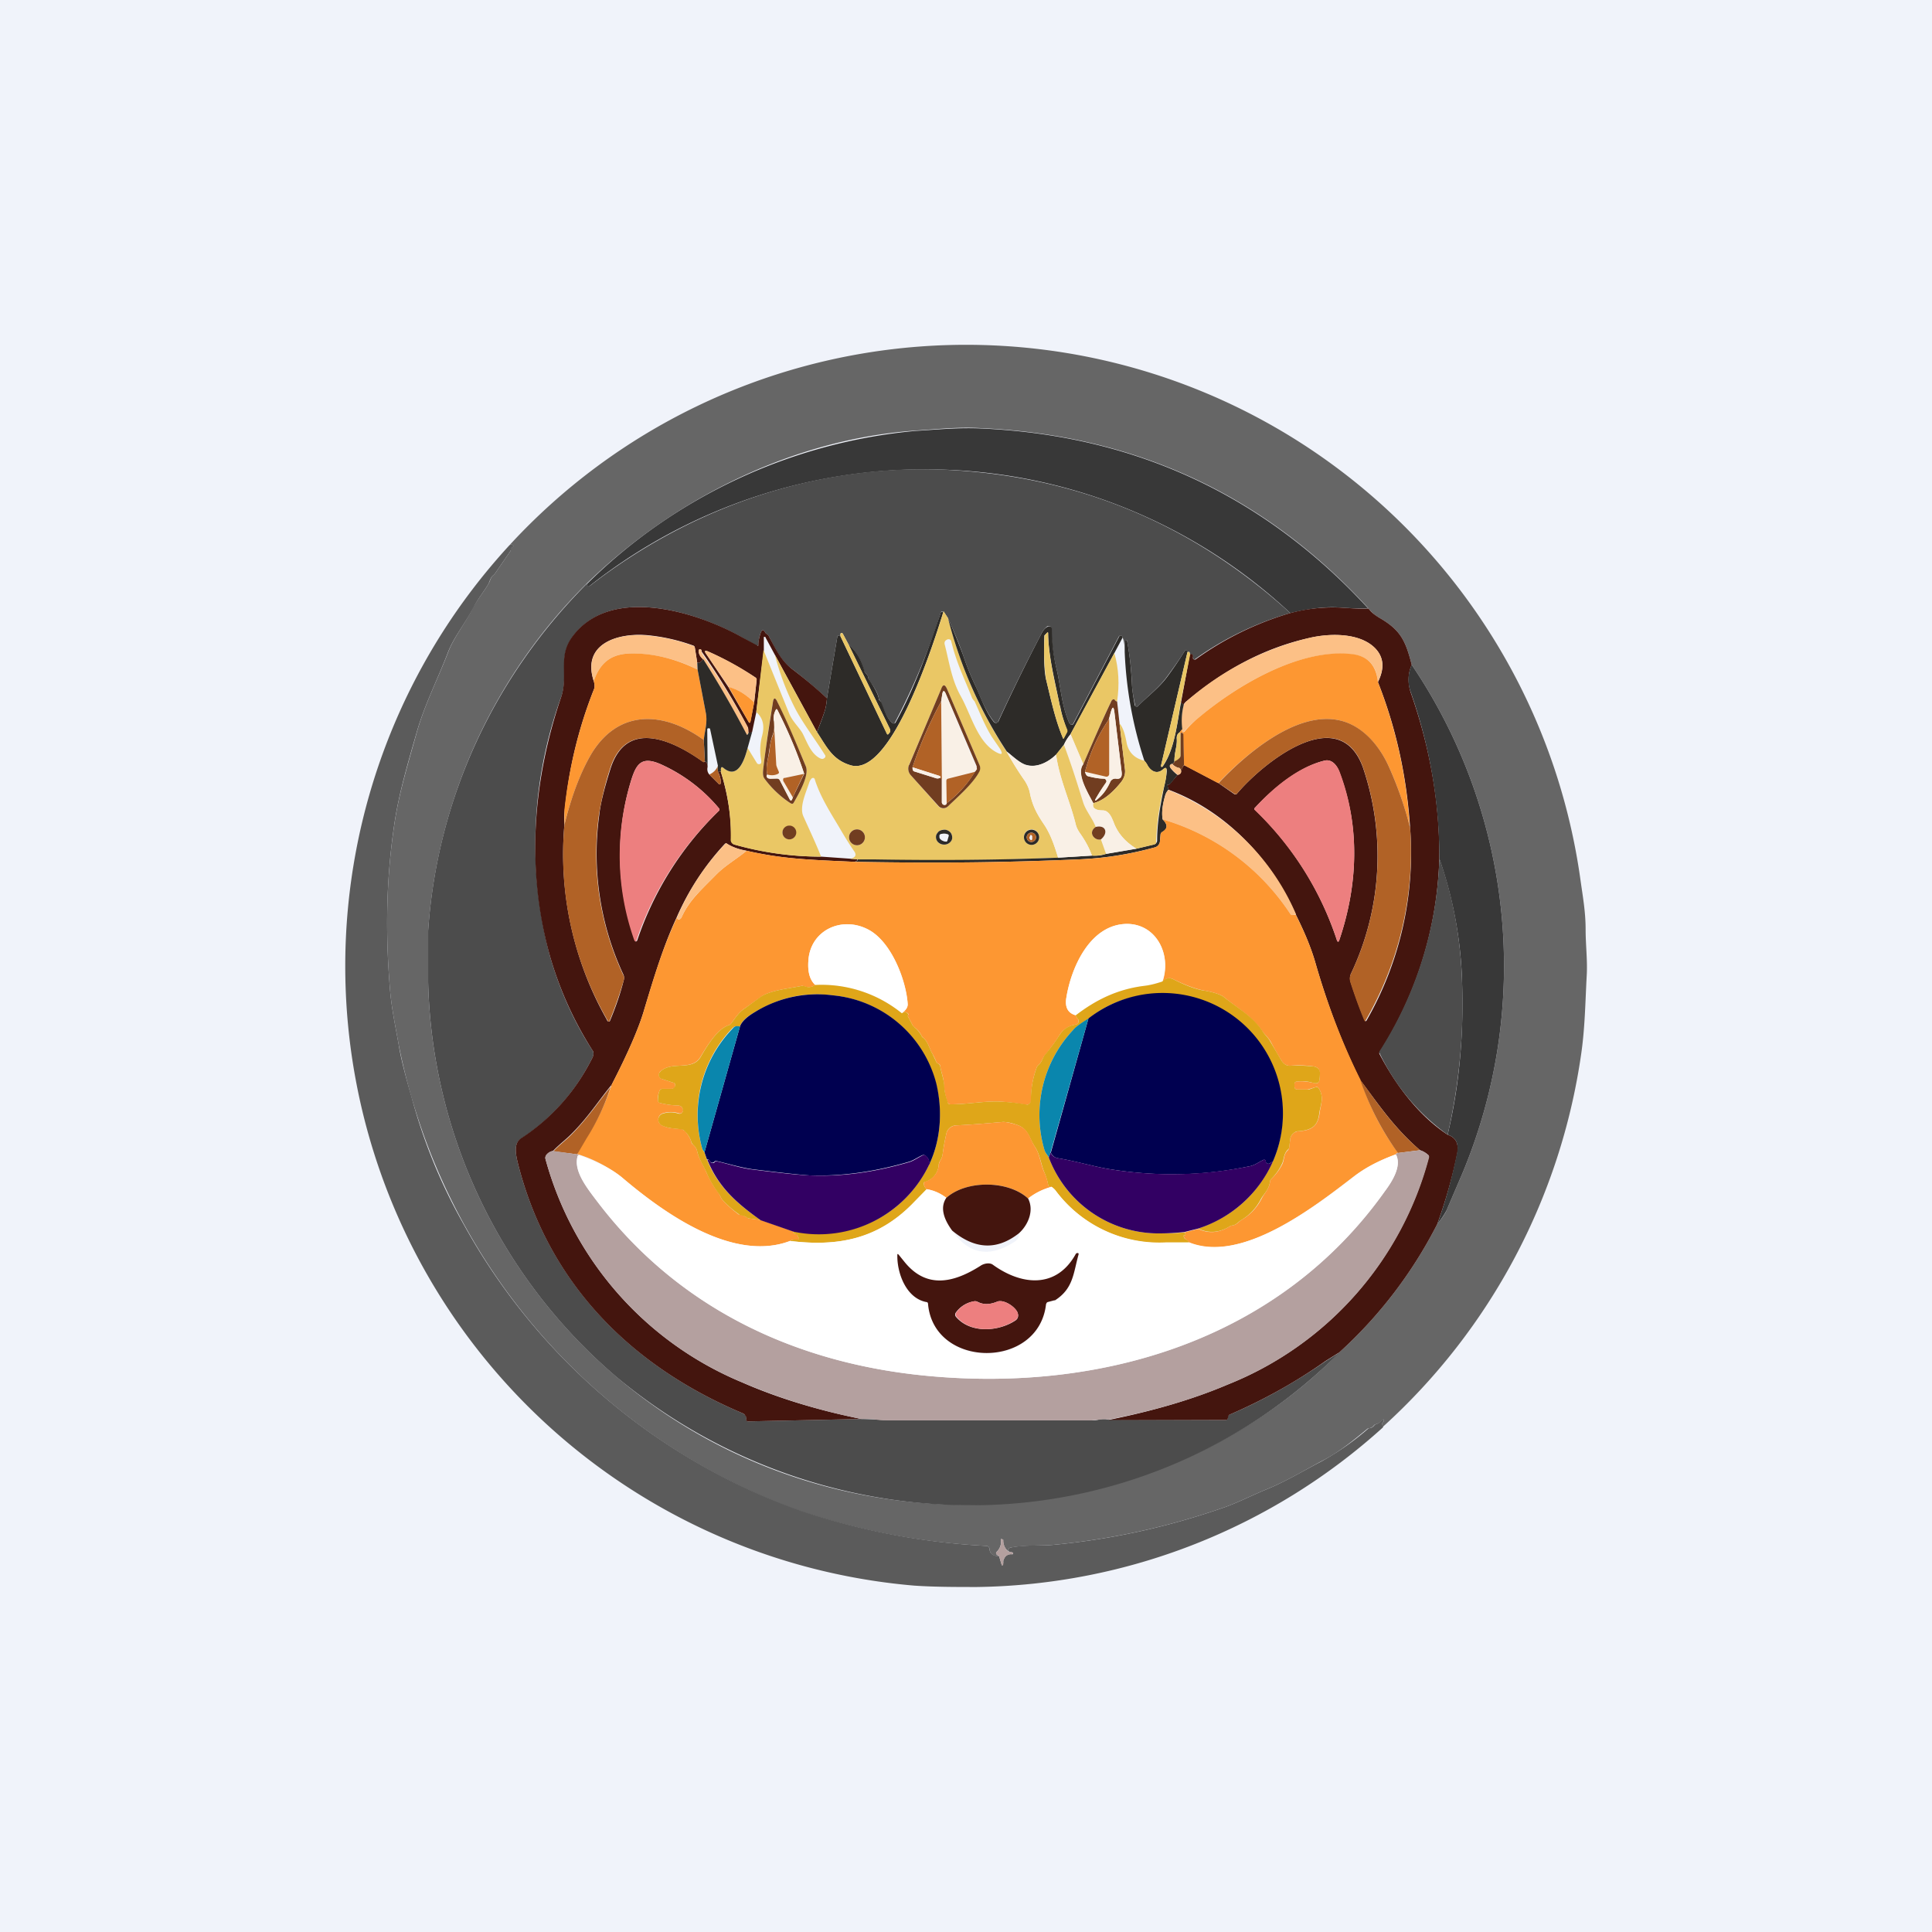 ﻿<?xml version="1.0" standalone="no"?>
<!DOCTYPE svg PUBLIC "-//W3C//DTD SVG 1.1//EN" 
"http://www.w3.org/Graphics/SVG/1.1/DTD/svg11.dtd">
<svg width="56" height="56" viewBox="0 0 56 56" xmlns="http://www.w3.org/2000/svg"><path fill="#F0F3FA" d="M0 0h56v56H0z"/><path d="M40.08 41.37c-.03-.1-.02-.15.03-.17v-.04c0-.03-.02-.02-.07.03a.33.33 0 0 1-.15.09.11.11 0 0 0-.07.04.2.2 0 0 1-.15.08l-.03.01c-.41.34-.85.7-1.33.94-.54.29-1.07.61-1.65.84-.38.16-.78.36-1.14.49-1.62.57-3.3.94-5.01 1.1-.32.03-.8 0-1.23.08-.05.02-.07.06-.04.12a.4.4 0 0 1-.16-.35h-.01l-.04-.02c-.01 0-.02 0-.02.02a.39.39 0 0 1-.12.35.05.05 0 0 0-.01.06l.01.02.07.05c-.18 0-.27-.08-.28-.22a.09.09 0 0 0-.08-.08 20.42 20.42 0 0 1-5.4-1.01 18.08 18.08 0 0 1-11.64-13.5c-.1-.56-.22-1.12-.26-1.67-.13-1.6-.11-3.16.14-4.8.13-.86.4-1.74.64-2.6.23-.81.6-1.53.9-2.3.17-.46.5-.85.74-1.33.12-.23.3-.44.44-.68.04-.06.06-.18.13-.24a.31.31 0 0 0 .06-.06l.44-.64a.12.12 0 0 0 .01-.05c0-.03.02-.05.05-.07.04-.02.04-.04 0-.06-.02-.02-.04-.02-.08 0a17.98 17.98 0 0 1 31.04 9.7c.07.5.15.93.15 1.44 0 .46.06.92.03 1.37-.04.76-.05 1.5-.16 2.25a18.02 18.02 0 0 1-5.75 10.8ZM17 16.92a15.73 15.73 0 0 0-4.59 10.06v1.5a15.52 15.52 0 0 0 12.12 14.75 16.03 16.03 0 0 0 5.17.3c3.38-.34 6.74-1.9 9.12-4.33a12.97 12.97 0 0 0 2.84-3.72c.13-.16.23-.3.27-.4l.45-1.05a15.58 15.58 0 0 0-1.46-14.76c-.18-.7-.32-1.01-.95-1.37a1.03 1.03 0 0 1-.3-.26c-3-3.28-6.75-5.03-11.24-5.23-.65-.04-1.24.03-1.89.07-3.56.25-7 1.97-9.54 4.44Z" fill="#666"/><path d="M39.67 17.64c-.13 0-.41 0-.84-.03-.41-.03-.89.03-1.43.16a15.46 15.46 0 0 0-10.14-4.16A15.68 15.68 0 0 0 17.07 17a.06.06 0 0 1-.06-.05v-.02a15.56 15.56 0 0 1 9.53-4.44c.65-.04 1.24-.1 1.9-.07 4.48.2 8.22 1.95 11.23 5.23Z" fill="#383838"/><path d="M37.4 17.77a9.06 9.06 0 0 0-2.78 1.35.05.05 0 0 1-.03-.03.1.1 0 0 1-.02-.07c.01-.03 0-.05-.04-.05l-.04-.01-.01-.05c-.01-.02-.02-.02-.04-.01h-.03c.01-.03 0-.05-.02-.05s-.04 0-.05.02c-.15.24-.32.48-.49.71-.24.34-.56.58-.86.88a.06.06 0 0 1-.06.02l-.03-.02v-.03c-.04-.2-.08-.38-.09-.59a8.7 8.7 0 0 0-.14-1.26c0-.02-.02-.03-.04-.03s-.03.01-.03.04v.31c0-.16-.01-.3-.06-.42a.06.06 0 0 0-.03-.05c-.03-.02-.06-.01-.08.02l-1.32 2.52a.06.06 0 0 1-.11 0c-.23-.5-.25-1.05-.37-1.56a5.47 5.47 0 0 1-.16-1.22.08.08 0 0 0-.12-.03.57.57 0 0 0-.17.22 56.83 56.83 0 0 0-1.26 2.56.08.08 0 0 1-.1-.01c-.25-.3-.4-.72-.55-1.06-.11-.23-.23-.51-.35-.87-.13-.37-.28-.72-.44-1.08l-.13-.2h-.04a.07.07 0 0 0-.05.06 19.03 19.03 0 0 1-1.34 3.2.06.06 0 0 1-.05-.02c-.18-.15-.25-.4-.34-.61a.14.14 0 0 0-.04-.06l-.02-.04c0-.13-.18-.41-.27-.52a.2.2 0 0 1-.03-.08.26.26 0 0 0-.08-.14.15.15 0 0 1-.05-.08 1.5 1.5 0 0 0-.45-.76l-.16-.3a.04.04 0 0 0-.05-.02.04.04 0 0 0-.02.04v.05a.08.08 0 0 0-.04-.02c-.03 0-.05.01-.05.04l-.3 1.78c-.33-.3-.66-.58-1-.84-.33-.24-.5-.6-.68-.95a.17.17 0 0 0-.06-.07.18.18 0 0 1-.04-.03c-.06-.12-.11-.11-.15.02a1.17 1.17 0 0 0-.06.34h-.01l-.02.01h-.01l-.46-.26c-1.3-.73-3.8-1.52-4.9.02-.4.56-.1 1.1-.31 1.71a12.56 12.56 0 0 0-.33 7.52c.28.97.68 1.88 1.23 2.73.05.07.04.16-.02.26a5.9 5.9 0 0 1-2.04 2.3c-.26.15-.14.55-.07.83.9 3.4 3.28 5.79 6.5 7.14l.06.05c.03.04.04.07.03.1 0 .05.01.08.06.08l3.28-.07.38.01.38.03h5.9c.07 0 .15 0 .24-.03.11-.01.2-.01.25.01l3.4.01c.04 0 .06-.02.07-.05v-.05c.01-.03.03-.05.06-.06.98-.42 1.9-.94 2.78-1.55l.4-.25a15.08 15.08 0 0 1-10.09 4.42 16.03 16.03 0 0 1-10.86-3.7 15.52 15.52 0 0 1-5.47-11.45v-1.49c.26-3.82 1.9-7.35 4.6-10.06v.02a.06.06 0 0 0 .09.04c2.9-2.25 6.46-3.5 10.16-3.37 3.87.15 7.25 1.53 10.14 4.16Z" fill="#4C4C4C"/><path d="M14.77 15.8c.04-.02.06-.02.09 0s.03.04 0 .06a.09.09 0 0 0-.05.07l-.02.05-.44.64a.31.31 0 0 1-.06.06c-.07.06-.1.18-.13.24-.14.24-.32.45-.43.68-.25.48-.58.87-.75 1.32-.3.78-.67 1.5-.9 2.3-.25.87-.51 1.75-.64 2.6-.25 1.65-.27 3.2-.14 4.81.04.55.16 1.11.26 1.67.05.32.17.82.37 1.5a15.65 15.65 0 0 0 1.5 3.67 18.08 18.08 0 0 0 9.78 8.32 20.42 20.42 0 0 0 5.39 1.02.09.09 0 0 1 .08.08c.01.14.1.21.28.22l.07.23c.01.04.03.05.04 0a.14.14 0 0 0 .01-.07c0-.02 0-.05.02-.08.04-.1.12-.15.23-.14a.02.02 0 0 0 .03-.02.02.02 0 0 0-.01-.03l-.1-.02c-.04-.06-.02-.1.03-.12.42-.09.9-.05 1.23-.08 1.72-.16 3.39-.53 5.01-1.1.36-.13.76-.33 1.14-.49.58-.23 1.1-.55 1.66-.84a7.83 7.83 0 0 0 1.35-.95.2.2 0 0 0 .16-.08.11.11 0 0 1 .06-.04.33.33 0 0 0 .15-.1c.05-.04.07-.05.07-.02v.04c-.05.02-.06.07-.02.17A17.9 17.9 0 0 1 28.32 46c-.61 0-1.24 0-1.82-.04A18.02 18.02 0 0 1 14.77 15.8Z" fill="#5B5B5B"/><path d="M23.97 20.24c-.01.14-.03.24-.05.32-.04.14-.12.35-.24.66l-1.22-2.24-.27-.5c0-.01 0-.02-.02-.02h-.03v.39l-.22 1.8-.12.57a.16.16 0 0 1-.1.02.15.15 0 0 1-.01-.07c0-.03 0-.07-.02-.1a19.93 19.93 0 0 0-1.33-2.18l-.01-.05-.03-.02c-.03 0-.05.01-.05.04 0 .08.04.17.13.25-.06.08-.11.12-.17.1l-.07-.44a.07.07 0 0 0-.05-.06 5.39 5.39 0 0 0-1.34-.3c-.83-.07-1.9.24-1.54 1.33.03.1.03.18.01.23-.45 1.13-.73 2.3-.85 3.5-.02.12-.02.27-.01.43a9.75 9.75 0 0 0 1.22 5.64c.01.03.03.06.05.07a.04.04 0 0 0 .03 0h.01l.01-.02c.16-.38.3-.78.4-1.18a.23.23 0 0 0-.01-.16 8.28 8.28 0 0 1-.7-4.63c.03-.3.14-.75.32-1.32.47-1.52 1.88-.8 2.7-.21h.02l.02-.02c.05.01.08.06.08.16-.02.09 0 .16.05.22l.27.27c.03.03.05.02.06-.02a.58.58 0 0 0-.07-.31c-.03-.03 0-.03.07-.03.21.67.31 1.32.3 1.98a.14.14 0 0 0 .1.14c.85.24 1.7.35 2.51.35l.85.06.2.02c0 .04-.03.06-.09.07-1.33-.06-2.06-.08-3.12-.32-.22-.04-.4-.1-.56-.2-.02-.02-.05-.02-.07 0a7.59 7.59 0 0 0-1.4 2.14c-.39.84-.66 1.75-.93 2.64-.15.53-.47 1.27-.95 2.2-.4.49-.7.97-1.2 1.46-.13.13-.34.29-.5.46a.3.3 0 0 0-.2.14.1.1 0 0 0-.02.09 9.8 9.8 0 0 0 5.68 6.47c1.04.46 2.2.81 3.48 1.07l-3.28.07c-.05 0-.07-.03-.06-.07 0-.04 0-.07-.03-.1a.17.17 0 0 0-.06-.06c-3.22-1.35-5.6-3.73-6.5-7.14-.07-.28-.19-.68.07-.84a5.9 5.9 0 0 0 2.04-2.29c.06-.1.07-.2.02-.26-.54-.85-.95-1.76-1.23-2.73-.7-2.5-.5-5.08.33-7.52.2-.62-.1-1.15.3-1.71 1.1-1.54 3.62-.75 4.92-.02a370.94 370.94 0 0 0 .48.26l.01-.01v-.02c0-.11.03-.22.06-.32.04-.13.09-.14.15-.02l.04.03c.03.02.05.04.06.07.19.35.35.7.68.95.34.26.67.53 1 .84Zm-2.86-.33.58 1c.03.06.05.05.06 0l.11-.55.07-.64c0-.03 0-.06-.03-.08a9.48 9.48 0 0 0-1.36-.75c-.11-.05-.14-.03-.06.08l.63.94Zm-2.64 7.35a9.4 9.4 0 0 1 2.37-3.76c.02-.02.02-.04 0-.07a4.69 4.69 0 0 0-1.67-1.27c-.6-.27-.74 0-.9.54a7.33 7.33 0 0 0 .15 4.59.05.05 0 0 0 .05-.03ZM39.67 17.64c.07.1.17.18.3.26.63.36.77.67.95 1.37-.11.25-.12.52-.03.8.56 1.6.84 3.2.83 4.81a11 11 0 0 1-1.74 5.63v.03c.47.9 1.13 1.79 1.98 2.35.24.08.33.26.28.54a14.5 14.5 0 0 1-.58 2.05 12.96 12.96 0 0 1-2.84 3.72l-.4.25c-.86.61-1.8 1.13-2.77 1.55a.08.08 0 0 0-.05.06l-.01.05c0 .03-.03.05-.06.05h-3.41c1.3-.26 2.46-.6 3.47-1.03a9.77 9.77 0 0 0 5.83-6.61.08.08 0 0 0-.02-.04.64.64 0 0 0-.24-.14c-.76-.66-1.18-1.3-1.73-2.03-.5-1-.93-2.12-1.29-3.36-.12-.43-.31-.9-.58-1.44-.7-1.6-2.02-3-3.69-3.62l-.04-.14.04-.01c.02 0 .04-.01.05-.03l.21-.25c.07-.01.1-.05.1-.1.04-.11.07-.17.1-.18l.99.52.46.32a.06.06 0 0 0 .07-.01c.72-.86 2.94-2.69 3.65-.78a7.96 7.96 0 0 1-.34 5.99.33.33 0 0 0-.01.25 12.86 12.86 0 0 0 .42 1.13.04.04 0 0 0 .04-.02 9.77 9.77 0 0 0 1.26-5.63c-.1-1.45-.4-2.84-.93-4.18.2-.4.17-.72-.08-.98-.44-.45-1.3-.44-1.9-.3-1.36.3-2.52.96-3.56 1.83a.3.3 0 0 0-.1.12.15.15 0 0 0-.07-.07l.26-1.41h.05c.03.01.04.03.04.06-.01.03 0 .05 0 .07l.02.02a.05.05 0 0 0 .06 0 9.05 9.05 0 0 1 2.74-1.34 4.8 4.8 0 0 1 1.43-.16c.43.03.71.04.84.03Zm-3.3 5.83a9.2 9.2 0 0 1 2.38 3.78c.02.06.05.06.07 0 .54-1.6.61-3.29 0-4.88-.07-.2-.23-.38-.44-.32-.75.19-1.47.79-2.02 1.38v.04Z" fill="#44150E"/><path d="M27.35 17.72c-.25.8-1.5 4.83-2.7 4.46-.53-.16-.69-.54-.97-.96.12-.3.2-.52.24-.66.02-.08.04-.18.05-.32l.3-1.78c0-.03.02-.04.05-.04.01 0 .03 0 .04.02l1.34 2.81c.02.05.04.05.07 0l.02-.02a.12.12 0 0 0 0-.11l-1.2-2.45c.23.2.38.46.46.76 0 .03.02.06.04.08.04.04.07.08.08.14 0 .03.02.05.04.08.08.11.25.39.26.52 0 .02 0 .03.02.04l.05.06c.09.2.15.46.33.61a.06.06 0 0 0 .09-.02c.56-1.02.93-2.07 1.3-3.16 0-.03.03-.05.06-.05l.03-.01Z" fill="#2D2B28"/><path d="m27.35 17.72.13.2c.35 1.38.91 2.67 1.7 3.87.16.29.33.57.53.85.07.12.13.24.15.39.09.4.24.62.43.91.19.3.28.6.38.92a89.26 89.26 0 0 1-5.81.05l-.21-.02c.14-.03.18-.1.12-.2-.18-.26-.31-.48-.41-.65-.22-.38-.57-.9-.74-1.44a.06.06 0 0 0-.04-.05.06.06 0 0 0-.06.02.34.34 0 0 0-.07.13c-.09.28-.29.7-.16.97.18.4.36.78.51 1.16a9.2 9.2 0 0 1-2.52-.35.14.14 0 0 1-.1-.14 5.89 5.89 0 0 0-.29-1.98l.01-.1c.01-.03.03-.03.06-.01.45.39.64-.3.71-.57l.27.44a.07.07 0 0 0 .06.03.07.07 0 0 0 .06-.03.18.18 0 0 0 0-.1 1.6 1.6 0 0 1 .03-.69c.08-.3.02-.53-.17-.69l.21-1.8.74 1.83c.1.25.29.4.4.6.13.26.24.58.5.71.06.03.1.02.14-.02a.06.06 0 0 0 0-.08c-.28-.45-.65-.93-.87-1.36-.25-.49-.44-1-.58-1.54l1.22 2.24c.28.42.44.8.97.96 1.2.37 2.45-3.65 2.7-4.46Zm.83 2.52c-.22-.56-.45-1-.61-1.66a.07.07 0 0 0-.07-.05h-.03l-.02.01c-.06.03-.08.07-.07.13.14.54.2 1.04.48 1.53.3.55.48 1.32 1.03 1.61.16.08.18.05.1-.1l-.24-.35c-.2-.32-.34-.68-.5-1.03a.09.09 0 0 0-.02-.02l-.05-.07Zm-.9-.27-.93 2.2a.28.28 0 0 0 .05.3l.8.9a.19.19 0 0 0 .28 0c.28-.27.73-.66.9-1.01a.22.22 0 0 0 .01-.19l-.94-2.2c-.06-.14-.11-.14-.17 0Zm-5.14 2.17c-.01.13-.06.33.02.43.22.3.47.53.75.71.05.03.08.02.1-.02.14-.25.45-.77.35-1.04a36.1 36.1 0 0 0-.82-1.86c-.07-.16-.12-.15-.14.02-.1.55-.18 1.13-.26 1.76Zm.93 2a.2.2 0 0 0-.2-.2.2.2 0 0 0-.19.2.2.2 0 0 0 .34.13.2.2 0 0 0 .05-.14Zm2 .13a.23.23 0 1 0-.46 0 .23.23 0 0 0 .46 0Zm2.53 0a.21.21 0 0 0-.06-.15.24.24 0 0 0-.16-.07.24.24 0 0 0-.17.05.21.21 0 0 0-.08.15c0 .06.02.12.06.16.04.05.1.07.16.07.07 0 .13-.01.17-.05.05-.04.08-.1.08-.15Zm2.52 0a.22.22 0 0 0-.38-.16.22.22 0 1 0 .32.31c.04-.04.06-.1.06-.15Z" fill="#EAC765"/><path d="m32.54 18.48-.24.45-1.27 2.35c-.1.12-.15.22-.19.3l-.23.3c-.2.19-.52.37-.82.3-.2-.03-.42-.25-.61-.4a12.65 12.65 0 0 1-1.7-3.86c.16.36.3.71.44 1.08.12.36.24.64.35.87.16.34.3.77.54 1.06a.08.08 0 0 0 .13-.02 57 57 0 0 1 1.24-2.53c.05-.1.1-.17.18-.21a.08.08 0 0 1 .13.06c0 .41.05.8.14 1.18.12.51.14 1.05.37 1.56l.02.02a.06.06 0 0 0 .1-.02l1.32-2.52c.01-.03.04-.04.07-.02.02.01.03.03.03.05Zm-1.82 1.98c-.13-.67-.33-1.41-.34-2.1 0-.04-.01-.04-.04-.01l-.07.07v.02c-.02.64 0 1.05.05 1.25.14.57.26 1.16.49 1.7v.01a.01.01 0 0 0 .02 0l.1-.19v-.04c-.08-.22-.16-.46-.2-.7Z" fill="#2D2B28"/><path d="m24.59 18.67 1.2 2.45a.12.12 0 0 1 0 .11l-.02.03c-.03.04-.05.04-.07 0l-1.34-2.82v-.07a.04.04 0 0 1 .07 0l.16.3ZM30.38 18.36c.01.69.2 1.43.34 2.1.05.25.13.49.22.7v.05l-.1.19a.01.01 0 0 1-.02 0h-.01c-.23-.55-.35-1.14-.49-1.71a6.03 6.03 0 0 1-.04-1.27l.06-.07c.03-.03.04-.03.04.01Z" fill="#EAC765"/><path d="m20.2 19.21.02.2a4.25 4.25 0 0 0-1.9-.47c-.57 0-.91.23-1.11.8-.35-1.09.71-1.4 1.54-1.32.46.04.9.14 1.34.3.03 0 .04.02.05.05l.07.44ZM39.94 19.77c-.04-.49-.3-.76-.75-.8-1.55-.19-3.4.93-4.54 1.91a2.63 2.63 0 0 0-.33.33.05.05 0 0 1-.05 0l-.01-.02v-.05c-.03-.23-.01-.47.05-.7a.3.3 0 0 1 .09-.12 8.38 8.38 0 0 1 3.55-1.83c.6-.14 1.47-.15 1.91.3.25.26.27.58.08.98Z" fill="#FCC086"/><path d="m34.42 18.9-.77 3.3v.01l.02.01a.02.02 0 0 0 .03 0c.35-.5.42-1.26.53-1.85.04.02.07.04.08.07-.06.23-.07.47-.04.7l-.08.09c-.07.05-.09.11-.08.2.01.2-.07.37-.07.64 0 .02-.02.04-.06.07-.04.01-.06.03-.07.05 0 .02 0 .04.02.07.05.07.12.14.2.2l-.2.25a.09.09 0 0 1-.06.03h-.03v.01l.03.14a.4.4 0 0 0-.1.18c-.08.28-.1.5-.07.68.15.15.15.27 0 .36a.1.1 0 0 0-.06.07l-.02.22a.2.2 0 0 1-.14.16c-.74.2-1.4.31-2.21.35-1.9.08-3.79.12-6.5.07.05-.01.09-.03.09-.07h.47c1.78.03 3.57.02 5.34-.05l.98-.06c.13.01.27 0 .41-.05l.88-.15.5-.12a.12.12 0 0 0 .1-.11c0-.56.1-1.06.21-1.6.04-.16.06-.3.07-.41 0-.11-.03-.13-.11-.06-.17.15-.34.06-.44-.1a.6.6 0 0 0-.1-.15 11.6 11.6 0 0 1-.57-3.15v-.31c0-.03.01-.04.03-.04.02 0 .03.01.04.03.08.42.12.84.14 1.26.01.2.05.4.08.6a.06.06 0 0 0 .07.04c.01 0 .02 0 .03-.02.3-.3.63-.54.87-.88.17-.23.33-.47.48-.71.02-.02.03-.03.06-.02.02 0 .02.02.02.05Z" fill="#2D2B28"/><path d="M21.7 21.23c-.01.04-.03.06-.04.07-.02 0-.03-.02-.04-.04-.39-.74-.8-1.46-1.24-2.15-.1-.08-.13-.17-.13-.25 0-.03.02-.04.05-.04.01 0 .02 0 .03.02v.05l.04.08c.48.68.91 1.38 1.3 2.1l.02.1v.06ZM21.86 20.36a1.69 1.69 0 0 0-.74-.45l-.64-.94c-.08-.1-.05-.13.06-.08.48.21.93.46 1.36.75.03.02.04.05.03.08l-.07.64Z" fill="#FCC086"/><path d="m34.5 18.96-.28 1.41c-.1.59-.17 1.35-.53 1.85a.02.02 0 0 1-.04-.02l.77-3.3h.02c.02-.01.03 0 .04.01l.01.05Z" fill="#EAC765"/><path d="M39.94 19.77c.52 1.34.83 2.73.92 4.18-.14-.56-.34-1.14-.6-1.72-.28-.63-.8-1.23-1.48-1.36-1.24-.24-2.68 1-3.47 1.83l-.99-.52-.03-.9v-.03l-.03-.01h-.03l-.01.03v.06c0-.05-.01-.09-.03-.1l.07-.1v.06l.01.02a.05.05 0 0 0 .07-.01c.09-.11.2-.22.31-.32 1.14-.98 3-2.1 4.54-1.92.45.05.7.32.75.81ZM20.22 19.41l.24 1.26c.05.28-.03.5-.06.78-1.1-.8-2.42-.94-3.24.37-.3.5-.58 1.2-.8 2.08v-.43c.13-1.2.41-2.37.86-3.5.02-.05.02-.13-.01-.23.2-.57.54-.8 1.12-.8.63 0 1.26.16 1.89.47Z" fill="#FD9732"/><path d="M32.3 18.93c.13.45.15.92.08 1.4-.03 0-.05-.01-.06-.03 0-.03-.03-.03-.05-.03-.03.01-.05.03-.07.07-.28.6-.54 1.2-.8 1.81l-.37-.87 1.27-2.35Z" fill="#EAC765"/><path d="M20.38 19.1a29.77 29.77 0 0 1 1.27 2.2c.02 0 .04-.03.05-.07.03.01.06 0 .1-.01l-.13.46c-.07.26-.26.96-.71.57-.03-.02-.05-.02-.06.01a.22.22 0 0 0 0 .1c-.08 0-.1 0-.08.03a.33.33 0 0 1-.01-.19l-.23-1.08-.02-.01h-.03a.03.03 0 0 0-.03.03l.01 1.09c0-.1-.03-.15-.08-.16l-.03-.62c.03-.29.11-.5.06-.78l-.24-1.26-.01-.2c.05.02.11-.02.17-.1Z" fill="#2D2B28"/><path d="M40.92 19.27a15.58 15.58 0 0 1 1.46 14.76l-.45 1.05c-.05.1-.14.24-.27.4.23-.63.42-1.3.57-2.05.06-.28-.03-.46-.27-.54.33-1.38.47-2.85.42-4.4a11.84 11.84 0 0 0-.66-3.6c0-1.62-.27-3.23-.83-4.83-.1-.27-.08-.54.03-.8Z" fill="#383838"/><path d="m26.35 22.18.93-2.21c.05-.14.11-.14.17 0l.94 2.2a.22.22 0 0 1 0 .19c-.18.35-.63.74-.91 1.01a.19.19 0 0 1-.27 0l-.81-.9a.28.28 0 0 1-.05-.3Zm.93-1.85c-.34.63-.62 1.27-.83 1.91 0 .07.01.1.05.12l.64.2c.04.01.08 0 .12-.02l.04.04v.67a.08.08 0 0 0 .06.08c.04 0 .07 0 .08-.05a3.23 3.23 0 0 0 .87-1v-.07l-.89-2.09c-.05-.12-.09-.12-.11.02l-.03.19Z" fill="#713D20"/><path d="M21.12 19.91c.26.07.51.22.74.45l-.1.54c-.02.06-.04.07-.07.01l-.57-1Z" fill="#FD9732"/><path d="m28.27 22.36-.8.21c-.03.01-.04.04-.04.07l.01.64c-.01.04-.04.06-.08.05a.08.08 0 0 1-.06-.08v-.67l-.02-2.25.03-.2c.02-.13.06-.13.11 0a203.34 203.34 0 0 0 .9 2.16l-.05.07Z" fill="#F9F0E6"/><path d="M22.14 22.14c.08-.63.17-1.21.26-1.76.02-.17.07-.18.14-.02.3.6.56 1.23.82 1.86.1.27-.21.79-.35 1.04-.02.04-.05.05-.1.02a2.92 2.92 0 0 1-.75-.71c-.08-.1-.03-.3-.02-.43Zm.3-1.25a.9.9 0 0 1-.05.43c-.06.17-.07.3-.1.46-.01.17-.11.43-.05.67-.02.02-.02.03-.02.05 0 .02.02.04.05.06.02.01.06.02.09.01h.16a.09.09 0 0 1 .08.04l.29.56.01.02a.04.04 0 0 0 .05 0l.01-.02.02-.06.33-.68c-.2-.61-.46-1.23-.78-1.86-.01-.02-.03-.02-.04 0a.5.5 0 0 0-.06.32ZM32.38 20.33l.07.64.16 1.35c.01.13-.03.26-.14.38-.27.33-.53.52-.78.58-.2-.36-.5-.87-.29-1.13.26-.6.52-1.21.8-1.8.02-.05.04-.07.07-.08.02 0 .04 0 .05.03.02.02.03.03.06.03Zm-.23.51c-.33.47-.56.99-.7 1.53.02.08.05.12.09.13.16.04.31.07.46.07a.08.08 0 0 1 .07.09l-.01.04c-.1.13-.19.26-.27.4-.08.13-.06.14.05.04.14-.12.25-.28.34-.48a.16.16 0 0 1 .17-.09c.13.02.18-.05.16-.2l-.21-1.74c-.02-.15-.05-.16-.1 0l-.05.21Z" fill="#713D20"/><path d="m27.28 20.33.02 2.25c-.02 0-.03-.02-.04-.04v-.03a.04.04 0 0 0-.03-.02l-.78-.25c.21-.64.49-1.28.83-1.91Z" fill="#B16226"/><path d="m31.45 22.37.6.14a.08.08 0 0 0 .09-.04V20.84l.06-.21c.05-.16.08-.15.1 0l.21 1.74c.02.15-.03.22-.16.2a.16.16 0 0 0-.17.1c-.09.2-.2.35-.34.47-.11.1-.13.09-.05-.04a5.84 5.84 0 0 1 .28-.44.08.08 0 0 0-.07-.09c-.15 0-.3-.03-.46-.07-.04-.01-.07-.05-.09-.13ZM23.3 22.43l-.56.11-.02.01a.06.06 0 0 0-.02.05v.03l.28.48-.02.06a.04.04 0 0 1-.03.03.04.04 0 0 1-.04-.03l-.29-.56a.09.09 0 0 0-.08-.05l-.16.01-.1-.01a.1.1 0 0 1-.04-.06c0-.02 0-.03.02-.05.11.03.21.03.3-.02.04-.01.05-.03.03-.07a.73.73 0 0 1-.07-.2l-.07-1.27a.5.5 0 0 1 .06-.32c.01-.02.03-.02.04 0 .32.63.58 1.25.78 1.86Z" fill="#F9F0E6"/><path d="m20.4 21.45.03.62-.03.02h-.02c-.81-.59-2.23-1.31-2.7.2a8.9 8.9 0 0 0-.32 1.33 8.28 8.28 0 0 0 .7 4.63c.03.05.04.1.02.16a11.13 11.13 0 0 1-.42 1.2.04.04 0 0 1-.03 0 9.59 9.59 0 0 1-1.27-5.7c.22-.9.5-1.59.8-2.09.82-1.31 2.14-1.17 3.24-.37ZM40.87 23.95a9.77 9.77 0 0 1-1.3 5.65.04.04 0 0 1-.03-.03c-.15-.36-.28-.73-.4-1.1a.33.33 0 0 1 .02-.25 7.96 7.96 0 0 0 .34-6c-.7-1.9-2.93-.07-3.65.79a.06.06 0 0 1-.07 0l-.46-.31c.78-.83 2.22-2.07 3.46-1.83.69.13 1.2.73 1.48 1.36.26.58.46 1.16.6 1.72ZM22.43 20.89l.07 1.27c0 .04.03.1.07.2.02.04 0 .06-.02.07-.1.05-.2.05-.31.02-.06-.24.04-.5.06-.67.02-.17.03-.29.1-.46a.9.9 0 0 0 .03-.43ZM32.15 20.84v1.6a.08.08 0 0 1-.1.07l-.6-.14c.14-.54.37-1.06.7-1.53Z" fill="#B16226"/><path d="M32.45 20.97c.09.1.15.27.2.53.05.3.23.48.52.55a.6.6 0 0 1 .1.14c.1.17.27.26.44.11.08-.07.11-.05.1.06 0 .12-.02.25-.06.41a7.32 7.32 0 0 0-.24 1.67.12.12 0 0 1-.06.04l-.51.12c-.33-.2-.55-.46-.67-.79-.06-.15-.14-.31-.3-.32-.22 0-.32-.07-.28-.21.25-.06.51-.25.78-.58.1-.12.15-.25.14-.38l-.16-1.35ZM34.19 21.23c.02.01.03.05.03.1v.57c0 .03-.01.06-.03.08a.4.4 0 0 1-.15.1c0-.28.08-.44.07-.64 0-.1 0-.16.08-.21Z" fill="#EAC765"/><path d="M34.32 22.18c-.02.01-.05.07-.08.17-.02-.06-.04-.09-.06-.09a.34.34 0 0 1-.2-.12c.04-.03.07-.05.06-.07a.4.4 0 0 0 .15-.1.11.11 0 0 0 .03-.07V21.27l.01-.03h.03l.02.01.02.03.02.9Z" fill="#713D20"/><path d="m31.03 21.28.37.87c-.2.26.1.77.29 1.13-.04.14.06.21.28.21.16 0 .24.17.3.32.11.33.34.59.67.79l-.88.15-.15-.42c.22-.18.16-.43-.15-.36-.1-.26-.28-.46-.36-.7-.17-.54-.3-.98-.56-1.68.04-.1.1-.2.2-.31Z" fill="#F9F0E6"/><path d="M30.84 21.59c.26.7.39 1.14.56 1.68.08.24.26.44.36.7-.24.16-.03.41.15.36l.15.42c-.14.04-.28.06-.41.05-.08-.23-.2-.44-.34-.64a.8.8 0 0 1-.13-.27c-.17-.69-.47-1.3-.57-2.02l.23-.28Z" fill="#EAC765"/><path d="M29.18 21.79c.19.14.4.36.61.4.3.06.62-.12.82-.32.1.72.4 1.33.57 2.02.02.1.07.18.13.27.14.2.26.41.34.64l-.98.06c-.1-.32-.2-.63-.38-.92-.2-.29-.34-.52-.43-.91a1.02 1.02 0 0 0-.15-.39 9.7 9.7 0 0 1-.53-.85Z" fill="#F9F0E6"/><path d="M20.84 23.5a9.39 9.39 0 0 0-2.4 3.78.05.05 0 0 1-.04 0l-.02-.04a7.33 7.33 0 0 1-.11-4.54c.16-.54.3-.81.9-.54.65.3 1.21.72 1.67 1.27.02.03.02.05 0 .07ZM38.75 27.25a9.2 9.2 0 0 0-2.39-3.78v-.04c.54-.6 1.27-1.2 2.02-1.38.21-.06.37.12.45.32.6 1.59.53 3.29-.01 4.88-.02.06-.05.06-.07 0Z" fill="#ED7F7F"/><path d="M33.97 22.14c.06.07.13.1.21.12.02 0 .04.03.06.1 0 .05-.04.09-.1.1a.97.97 0 0 1-.21-.2c-.02-.03-.03-.05-.02-.07 0-.02.03-.04.06-.05Z" fill="#FCC086"/><path d="M20.8 22.2c0 .06 0 .12.02.19.05.1.08.21.07.3 0 .05-.03.06-.06.03l-.27-.27c.13-.06.2-.14.25-.25Z" fill="#B16226"/><path d="m26.45 22.24.78.25.01.01.02.01v.03a.15.15 0 0 1-.12.02l-.64-.2c-.04-.01-.05-.05-.05-.12Z" fill="#F9F0E6"/><path d="M28.27 22.36c-.22.36-.5.67-.83.92l-.01-.64c0-.03.01-.06.05-.07l.79-.2ZM23.3 22.43l-.32.68-.28-.48v-.03a.06.06 0 0 1 .02-.05h.02l.57-.12Z" fill="#B16226"/><path d="M33.87 22.9a6.72 6.72 0 0 1 3.7 3.61l-.1.01c-.03.01-.05 0-.07-.03a6.7 6.7 0 0 0-3.7-2.74c-.03-.18-.01-.4.07-.68a.4.4 0 0 1 .1-.18Z" fill="#FCC086"/><path d="M33.7 23.75a6.69 6.69 0 0 1 3.7 2.74c.02.03.04.04.08.03h.08c.27.53.46 1 .58 1.43.36 1.24.8 2.36 1.3 3.36.25.75.6 1.45 1.08 2.1-.06.03-.08.05-.06.05-.5.18-.9.4-1.22.64-1.17.9-3.25 2.52-4.77 1.92a.26.26 0 0 0-.1-.1.14.14 0 0 1-.05-.06c-.02-.03-.02-.05 0-.05.03 0 .04-.01.04-.03 0-.03 0-.05-.03-.06l.4-.1c.3.14.6.12.91-.07a.19.19 0 0 1 .08-.03c.11-.01.18-.1.25-.15.26-.15.45-.35.59-.61.07-.15.23-.3.25-.5 0-.04.01-.06.03-.08.14-.13.25-.28.33-.44.06-.13.03-.28.16-.4a.16.16 0 0 0 .04-.1l.03-.24c.01-.06.04-.1.08-.14.04-.04.09-.06.14-.07.38-.02.58-.13.63-.53.03-.25.14-.46-.03-.72-.02-.03-.05-.04-.08-.03l-.2.06a.24.24 0 0 1-.07.01h-.27a.08.08 0 0 1-.08-.08v-.07a.07.07 0 0 1 .06-.08c.17-.02.33 0 .5.04.1.03.16 0 .17-.12v-.14c.01-.13-.05-.2-.18-.22a3.03 3.03 0 0 0-.66-.02c-.1.01-.2-.04-.26-.14a8.25 8.25 0 0 1-.32-.56c-.07-.12-.17-.2-.24-.3-.3-.44-.7-.65-1.09-.97-.1-.09-.29-.15-.55-.2-.32-.05-.66-.2-.95-.34-.1-.05-.2-.03-.3.07.26-.77-.17-1.65-1.01-1.67-1.09-.01-1.64 1.26-1.78 2.13-.05.28.04.46.28.52 0 .04.02.07.04.09a.1.1 0 0 1 .03.1.1.1 0 0 1-.09.08.67.67 0 0 0-.46.3c-.12.2-.26.38-.4.56-.1.1-.09.2-.2.3a.19.19 0 0 0-.06.08c-.11.3-.17.61-.16.94a.14.14 0 0 1-.17.14 6.3 6.3 0 0 0-.74-.09c-.43-.02-.94.08-1.42.08-.05 0-.08-.02-.1-.07a1.95 1.95 0 0 1-.1-.48c0-.21-.08-.37-.11-.57 0-.03-.02-.04-.05-.06a.09.09 0 0 1-.06-.05 1.92 1.92 0 0 0-.11-.23c-.09-.15-.12-.34-.27-.47a.17.17 0 0 1-.05-.06.62.62 0 0 0-.2-.24.15.15 0 0 1-.05-.05l-.15-.28v-.02l.02-.02v-.02c-.05-.06-.11-.07-.2-.02.13-.09.19-.18.18-.27-.04-.68-.47-1.81-1.15-2.16-.77-.4-1.69.03-1.73.93-.02.32.05.54.2.68-.1.07-.2.08-.32.04a.15.15 0 0 0-.09-.01c-.38.08-.92.12-1.2.34l-.42.3c-.19.12-.28.28-.41.45a.15.15 0 0 1-.08.05c-.33.12-.61.59-.81.92-.25.41-.82.11-1.15.41a.13.13 0 0 0-.01.2l.06.03.31.1c.03 0 .05.03.06.06a.1.1 0 0 1-.02.08.1.1 0 0 1-.09.04h-.26a.09.09 0 0 0-.08.05.59.59 0 0 0-.05.29c0 .03.03.06.06.07.16.04.33.07.5.07.1 0 .15.05.17.13a.1.1 0 0 1-.04.09.1.1 0 0 1-.08.01.76.76 0 0 0-.47 0 .19.19 0 0 0 0 .36c.2.09.33.07.56.1l.08.05c.09.1.15.2.19.32 0 .03.02.06.05.08.06.06.1.1.12.2.05.22.19.41.26.59.1.22.21.42.35.6.06.08.07.16.14.23.14.15.29.28.45.4l.09.02c.05.01.1.04.16.07.02.02.04.03.07.03l.31.04.95.33c0 .05.03.08.08.08.01 0 .03 0 .04.02l.01.03c0 .02.01.03.03.05a.04.04 0 0 1 .01.04.04.04 0 0 1-.04.02c-.1 0-.17 0-.22.04-1.66.63-3.67-.82-4.87-1.84a4.04 4.04 0 0 0-1.3-.68c.05-.12.14-.27.26-.46.3-.46.55-.97.74-1.55.48-.93.8-1.67.95-2.2.27-.9.54-1.8.94-2.64l.02.03c.01.03.03.03.06.02l.05-.05c.22-.5.57-.8 1.02-1.26.26-.26.58-.44.87-.68 1.06.24 1.8.26 3.12.32 2.72.05 4.61.01 6.5-.07a9.54 9.54 0 0 0 2.22-.35.2.2 0 0 0 .14-.16l.02-.22a.1.1 0 0 1 .05-.07c.16-.1.16-.21.01-.36Z" fill="#FD9732"/><path d="M22.88 24.33a.2.2 0 1 0 0-.4.2.2 0 0 0 0 .4ZM31.76 23.97c.3-.07.37.18.15.36-.18.05-.39-.2-.15-.36ZM24.84 24.5a.23.23 0 1 0 0-.46.23.23 0 0 0 0 .46Z" fill="#713D20"/><path d="M27.6 24.28c0 .06-.03.11-.08.15a.24.24 0 0 1-.17.05.24.24 0 0 1-.16-.07.21.21 0 0 1-.06-.16c0-.05.03-.1.08-.15.04-.03.1-.05.17-.05.06 0 .12.03.16.07.04.04.06.1.06.16Zm-.14.09.04-.14v-.01a.04.04 0 0 0-.03-.04l-.04-.01a.27.27 0 0 0-.13 0c-.04 0-.06.02-.07.04v.07l.02.04.05.04.07.03h.03a.04.04 0 0 0 .06-.02ZM30.12 24.27a.22.22 0 0 1-.38.15.22.22 0 1 1 .38-.15Zm-.09 0a.13.13 0 1 0-.27 0 .13.13 0 0 0 .27 0Z" fill="#2D2B28"/><path d="M30.03 24.27a.13.13 0 1 1-.27 0 .13.13 0 0 1 .27 0Zm-.12-.04-.01-.02a.03.03 0 0 0-.04 0v.02c-.03.04-.03.07 0 .1a.03.03 0 0 0 .04.02l.02-.02v-.11Z" fill="#B16226"/><path d="M21.64 24.66c-.29.24-.61.42-.87.68-.45.46-.8.75-1.02 1.26 0 .02-.03.04-.06.05-.02.01-.04 0-.05-.02a.21.21 0 0 1-.02-.03c.34-.8.8-1.5 1.4-2.14.01-.02.04-.02.06 0 .16.1.34.16.56.2Z" fill="#FCC086"/><path d="M41.72 24.88c.4 1.12.62 2.32.66 3.6a16.8 16.8 0 0 1-.42 4.41 6.15 6.15 0 0 1-1.98-2.38v-.03a11 11 0 0 0 1.74-5.6Z" fill="#4C4C4C"/><path d="M26.14 29.37a3.7 3.7 0 0 0-2.51-.82c-.15-.14-.22-.36-.2-.68.04-.9.96-1.33 1.73-.93.68.35 1.1 1.48 1.15 2.16 0 .1-.05.18-.17.27ZM33.69 28.45c-.18.06-.36.1-.56.13-.74.1-1.35.39-1.94.85-.24-.06-.33-.24-.28-.52.14-.87.7-2.14 1.78-2.13.84.02 1.27.9 1 1.67Z" fill="#fff"/><path d="M34.73 35.61c1-.34 1.71-.98 2.16-1.93a3.49 3.49 0 0 0-3.63-4.85c-.65.07-1.22.3-1.71.7-.22.13-.37.24-.45.33a3.6 3.6 0 0 0-.83 3.46c.03.1.08.14.13.23a3.4 3.4 0 0 0 3.1 2.2c.28 0 .55 0 .83-.03.02.01.03.03.03.06 0 .02-.02.03-.04.03s-.02.02 0 .05c0 .03.03.05.05.06.04.02.08.05.1.1h-.66a3.75 3.75 0 0 1-3.22-1.52.6.6 0 0 0-.11-.1h-.04a.07.07 0 0 1-.06-.06 1.73 1.73 0 0 0-.11-.36c-.1-.24-.12-.49-.26-.72-.2-.29-.19-.56-.58-.67a1.16 1.16 0 0 0-.35-.07c-.46.04-.92.08-1.36.1a.3.3 0 0 0-.29.24c-.04.18-.08.38-.11.62-.01.06-.04.12-.09.2a.22.22 0 0 0-.02.08.55.55 0 0 1-.4.5c-.02 0-.04.02-.03.06 0 .05.03.1.08.15l-.43.44c-1 1-2.14 1.23-3.53 1.06.05-.04.13-.05.22-.04a.04.04 0 0 0 .04-.04l-.01-.02a.06.06 0 0 1-.03-.05c0-.01 0-.03-.02-.03l-.03-.02c-.05 0-.08-.03-.08-.08 1.66.3 3.21-.42 3.95-1.95.34-.73.38-1.57.19-2.33a3.43 3.43 0 0 0-2.99-2.56c-.84-.1-1.53.06-2.25.48-.25.14-.4.28-.44.42-.1 0-.15-.02-.22.05a3.61 3.61 0 0 0-.87 3.51l.06.1.07.2c.33.8.85 1.26 1.55 1.75l-.31-.04a.16.16 0 0 1-.08-.03.37.37 0 0 0-.16-.06.19.19 0 0 1-.08-.04 2.97 2.97 0 0 1-.45-.39c-.07-.07-.08-.15-.14-.22a2.8 2.8 0 0 1-.35-.61c-.08-.18-.21-.37-.26-.59-.02-.1-.06-.14-.12-.2a.18.18 0 0 1-.05-.08.75.75 0 0 0-.2-.32.13.13 0 0 0-.07-.04c-.23-.04-.36-.02-.57-.11a.19.19 0 0 1-.12-.18.19.19 0 0 1 .13-.17c.16-.05.3-.05.46 0a.1.1 0 0 0 .12-.06.1.1 0 0 0 0-.05c0-.08-.06-.13-.17-.13-.16 0-.33-.03-.49-.07-.04-.01-.06-.04-.06-.07 0-.1.01-.2.05-.29a.09.09 0 0 1 .08-.05h.26a.1.1 0 0 0 .08-.04.1.1 0 0 0 .03-.08.07.07 0 0 0-.06-.06l-.31-.1a.13.13 0 0 1-.1-.17l.05-.06c.33-.3.9 0 1.15-.4.2-.34.48-.81.81-.93a.15.15 0 0 0 .08-.05c.13-.17.22-.33.41-.45l.41-.3c.29-.22.83-.26 1.21-.34h.09c.11.05.22.04.31-.03a3.7 3.7 0 0 1 2.52.82c.08-.05.14-.04.18.02v.04l-.01.02.15.28.05.05c.09.07.15.15.2.24.01.03.03.05.05.06.15.13.18.32.27.47l.11.23c.01.03.03.04.06.05.02.02.04.03.05.06.03.2.1.36.12.57 0 .15.04.31.1.48 0 .05.04.07.09.07.48 0 .99-.1 1.42-.08a6.3 6.3 0 0 1 .8.09.14.14 0 0 0 .1-.14c0-.33.06-.64.17-.94a.19.19 0 0 1 .06-.08c.11-.1.1-.2.19-.3.15-.18.29-.37.41-.56.11-.17.26-.27.46-.3a.11.11 0 0 0 .09-.07.1.1 0 0 0-.03-.11.25.25 0 0 1-.05-.09c.6-.46 1.21-.75 1.95-.85.2-.02.38-.07.56-.13.1-.1.2-.12.31-.07.28.14.63.3.95.34.26.05.45.11.55.2.4.32.8.53 1.09.96.07.12.17.19.23.31l.33.56c.07.1.15.15.26.14.23-.01.45 0 .66.02.13.02.2.1.19.22l-.01.14c0 .11-.07.15-.18.12a1.13 1.13 0 0 0-.49-.04.07.07 0 0 0-.06.08v.07a.08.08 0 0 0 .08.08h.34l.2-.07c.03 0 .06 0 .08.03.17.26.06.47.02.72-.04.4-.24.5-.62.53-.05 0-.1.03-.14.07a.24.24 0 0 0-.08.14l-.03.25c0 .03-.02.06-.05.08-.12.13-.1.28-.16.4a1.5 1.5 0 0 1-.32.45.12.12 0 0 0-.03.07c-.02.22-.18.36-.26.5a1.5 1.5 0 0 1-.58.62c-.07.04-.14.14-.25.15a.19.19 0 0 0-.08.03c-.31.19-.62.2-.91.06Z" fill="#DFA619"/><path d="M26.94 33.74c0-.1-.04-.18-.1-.23a.1.1 0 0 0-.12-.02c-.11.05-.24.14-.36.18-1.02.3-1.98.43-2.9.4-.3-.02-.85-.08-1.65-.18-.35-.05-.7-.16-1.05-.24a.06.06 0 0 0-.06.03l-.04.02c-.04 0-.06-.01-.07-.03-.03-.05-.06-.07-.1-.07l-.07-.2 1.03-3.65c.05-.14.2-.28.44-.42a3.44 3.44 0 0 1 2.25-.48 3.43 3.43 0 0 1 3 2.56c.18.76.14 1.6-.2 2.33ZM36.89 33.68c-.02 0-.05.01-.07.03a.07.07 0 0 1-.07.02c-.04 0-.06-.03-.06-.07a.05.05 0 0 0-.07-.04c-.13.06-.24.15-.38.18-1.38.29-2.73.31-4.13.08-.41-.07-.96-.23-1.45-.31a.26.26 0 0 1-.2-.16l1.09-3.89a3.49 3.49 0 0 1 5.34 4.16Z" fill="#000050"/><path d="m31.55 29.52-1.1 3.89-.05.14c-.05-.09-.1-.13-.13-.23a3.6 3.6 0 0 1 .83-3.46c.08-.1.23-.2.45-.34ZM21.45 29.75l-1.03 3.65-.06-.09a3.61 3.61 0 0 1 .88-3.5c.06-.08.12-.07.2-.06Z" fill="#0A86AD"/><path d="M39.43 31.3c.55.75.97 1.38 1.73 2.04l-.64.08a8.09 8.09 0 0 1-1.09-2.11ZM17.72 31.44A6.4 6.4 0 0 1 17 33l-.27.46-.69-.09c.16-.17.37-.33.5-.46.5-.5.8-.97 1.2-1.46Z" fill="#B16226"/><path d="M30.48 34.4a1.9 1.9 0 0 0-.68.34c-.56-.53-1.79-.54-2.37-.02a1.28 1.28 0 0 0-.57-.25.22.22 0 0 1-.08-.15c0-.04 0-.06.04-.07a.55.55 0 0 0 .39-.49l.02-.08a.58.58 0 0 0 .09-.2c.03-.24.07-.44.11-.62a.31.31 0 0 1 .29-.24c.44-.02.9-.06 1.36-.1.07 0 .18.02.35.07.4.11.39.38.58.67.14.23.15.48.26.72.05.11.09.23.11.36 0 .03.03.05.06.05h.04Z" fill="#FD9732"/><path d="M41.16 33.34c.08.02.16.07.24.14a.08.08 0 0 1 .02.08 9.77 9.77 0 0 1-5.83 6.57c-1 .43-2.17.77-3.47 1.02-.05-.02-.14-.02-.25 0l-.23.02h-5.91c-.1 0-.23 0-.38-.03a2.2 2.2 0 0 0-.38-.01 17.32 17.32 0 0 1-3.48-1.07 9.8 9.8 0 0 1-5.68-6.47c-.01-.04 0-.07.01-.1a.3.3 0 0 1 .21-.13l.7.1.07.03c-.03 0-.05 0-.06.03-.12.43.27.91.59 1.33 2.34 3.07 5.73 4.67 9.55 5.03 5.08.48 10.2-1.04 13.26-5.35.21-.29.5-.74.32-1.07-.02 0 0-.02.06-.04l.64-.08Z" fill="#B4A09F"/><path d="M30.45 33.4c.04.1.11.15.21.17.5.08 1.04.24 1.45.31 1.4.23 2.75.2 4.13-.08.14-.03.25-.12.38-.18a.05.05 0 0 1 .07.02v.02c0 .04.02.06.06.07.03.01.05 0 .07-.02.02-.02.05-.03.07-.03a3.56 3.56 0 0 1-2.16 1.93l-.4.1a6.8 6.8 0 0 1-.83.04 3.4 3.4 0 0 1-3.1-2.2l.05-.14ZM26.94 33.74A3.54 3.54 0 0 1 23 35.7l-.95-.33c-.7-.5-1.22-.95-1.55-1.76.04 0 .07.02.1.07 0 .02.03.03.07.03.01 0 .03 0 .04-.02a.06.06 0 0 1 .06-.03c.36.08.7.2 1.05.24.8.1 1.35.16 1.65.17.92.04 1.88-.09 2.9-.39.12-.04.25-.13.37-.19a.1.1 0 0 1 .11.02c.06.06.1.14.1.24Z" fill="#320063"/><path d="M40.46 33.46c.18.33-.1.78-.32 1.07-3.06 4.3-8.18 5.83-13.26 5.35-3.82-.36-7.21-1.96-9.55-5.03-.32-.42-.7-.9-.59-1.33 0-.03.03-.04.06-.03.55.2.96.41 1.23.64 1.2 1.02 3.21 2.47 4.87 1.84 1.39.17 2.53-.05 3.53-1.06l.43-.44c.21.03.4.12.57.25-.17.26-.11.57.17.95.48.7 1.1.8 1.84.3.06-.05.1-.12.1-.22.27-.24.44-.66.26-1.01.2-.16.43-.27.68-.34a.6.6 0 0 1 .11.1 3.75 3.75 0 0 0 3.22 1.51h.66c1.52.61 3.6-1 4.77-1.9.32-.26.73-.47 1.22-.65ZM26.91 37.8c.16 1.9 3.2 1.92 3.41 0a.07.07 0 0 1 .06-.05l.18-.05h.02c.53-.34.53-.78.68-1.32.01-.03 0-.04-.02-.05-.03 0-.05 0-.06.03-.56 1-1.57.9-2.4.31-.09-.06-.26-.04-.37.03-.76.48-1.54.68-2.18-.1l-.18-.22c-.02-.03-.04-.03-.04 0 0 .54.26 1.26.84 1.37.03 0 .05.02.05.05Z" fill="#fff"/><path d="M29.8 34.74c.18.35 0 .77-.27 1.01-.64.5-1.28.46-1.93-.08-.28-.38-.34-.7-.17-.95.58-.52 1.8-.51 2.37.02ZM26.85 37.74c-.58-.11-.85-.83-.84-1.36 0-.04.01-.04.04-.01l.17.21c.64.79 1.43.6 2.2.11.1-.07.27-.1.36-.03.83.6 1.84.7 2.4-.31.01-.02.03-.03.06-.03.02 0 .03.02.02.05-.15.54-.15.98-.68 1.32h-.02l-.19.05a.07.07 0 0 0-.03.02l-.02.04c-.21 1.9-3.25 1.88-3.42 0 0-.04-.02-.06-.05-.06Zm2.65.32c-.06-.18-.41-.41-.6-.33-.22.09-.4.09-.57 0a.15.15 0 0 0-.1-.01.8.8 0 0 0-.52.32.1.1 0 0 0 0 .13c.42.49 1.24.43 1.73.1a.17.17 0 0 0 .06-.2Z" fill="#44150E"/><path d="M28.9 37.73c.19-.08.54.15.6.33a.18.18 0 0 1-.06.2c-.49.34-1.31.4-1.72-.1a.1.1 0 0 1 0-.12.8.8 0 0 1 .5-.32c.04-.01.07 0 .1.01.17.09.37.09.58 0Z" fill="#ED7F7F"/><path d="M29.24 44.98c.05 0 .08 0 .1.02a.02.02 0 0 1 .02.03.02.02 0 0 1-.03.02c-.1 0-.19.04-.23.14a.15.15 0 0 0-.02.08v.08c-.02.04-.04.03-.05 0l-.07-.24-.07-.05a.05.05 0 0 1-.02-.04.05.05 0 0 1 .02-.04c.1-.1.14-.21.12-.35 0-.02 0-.03.02-.02l.04.01.01.01c0 .15.05.27.16.35Z" fill="#B4A09F"/></svg>